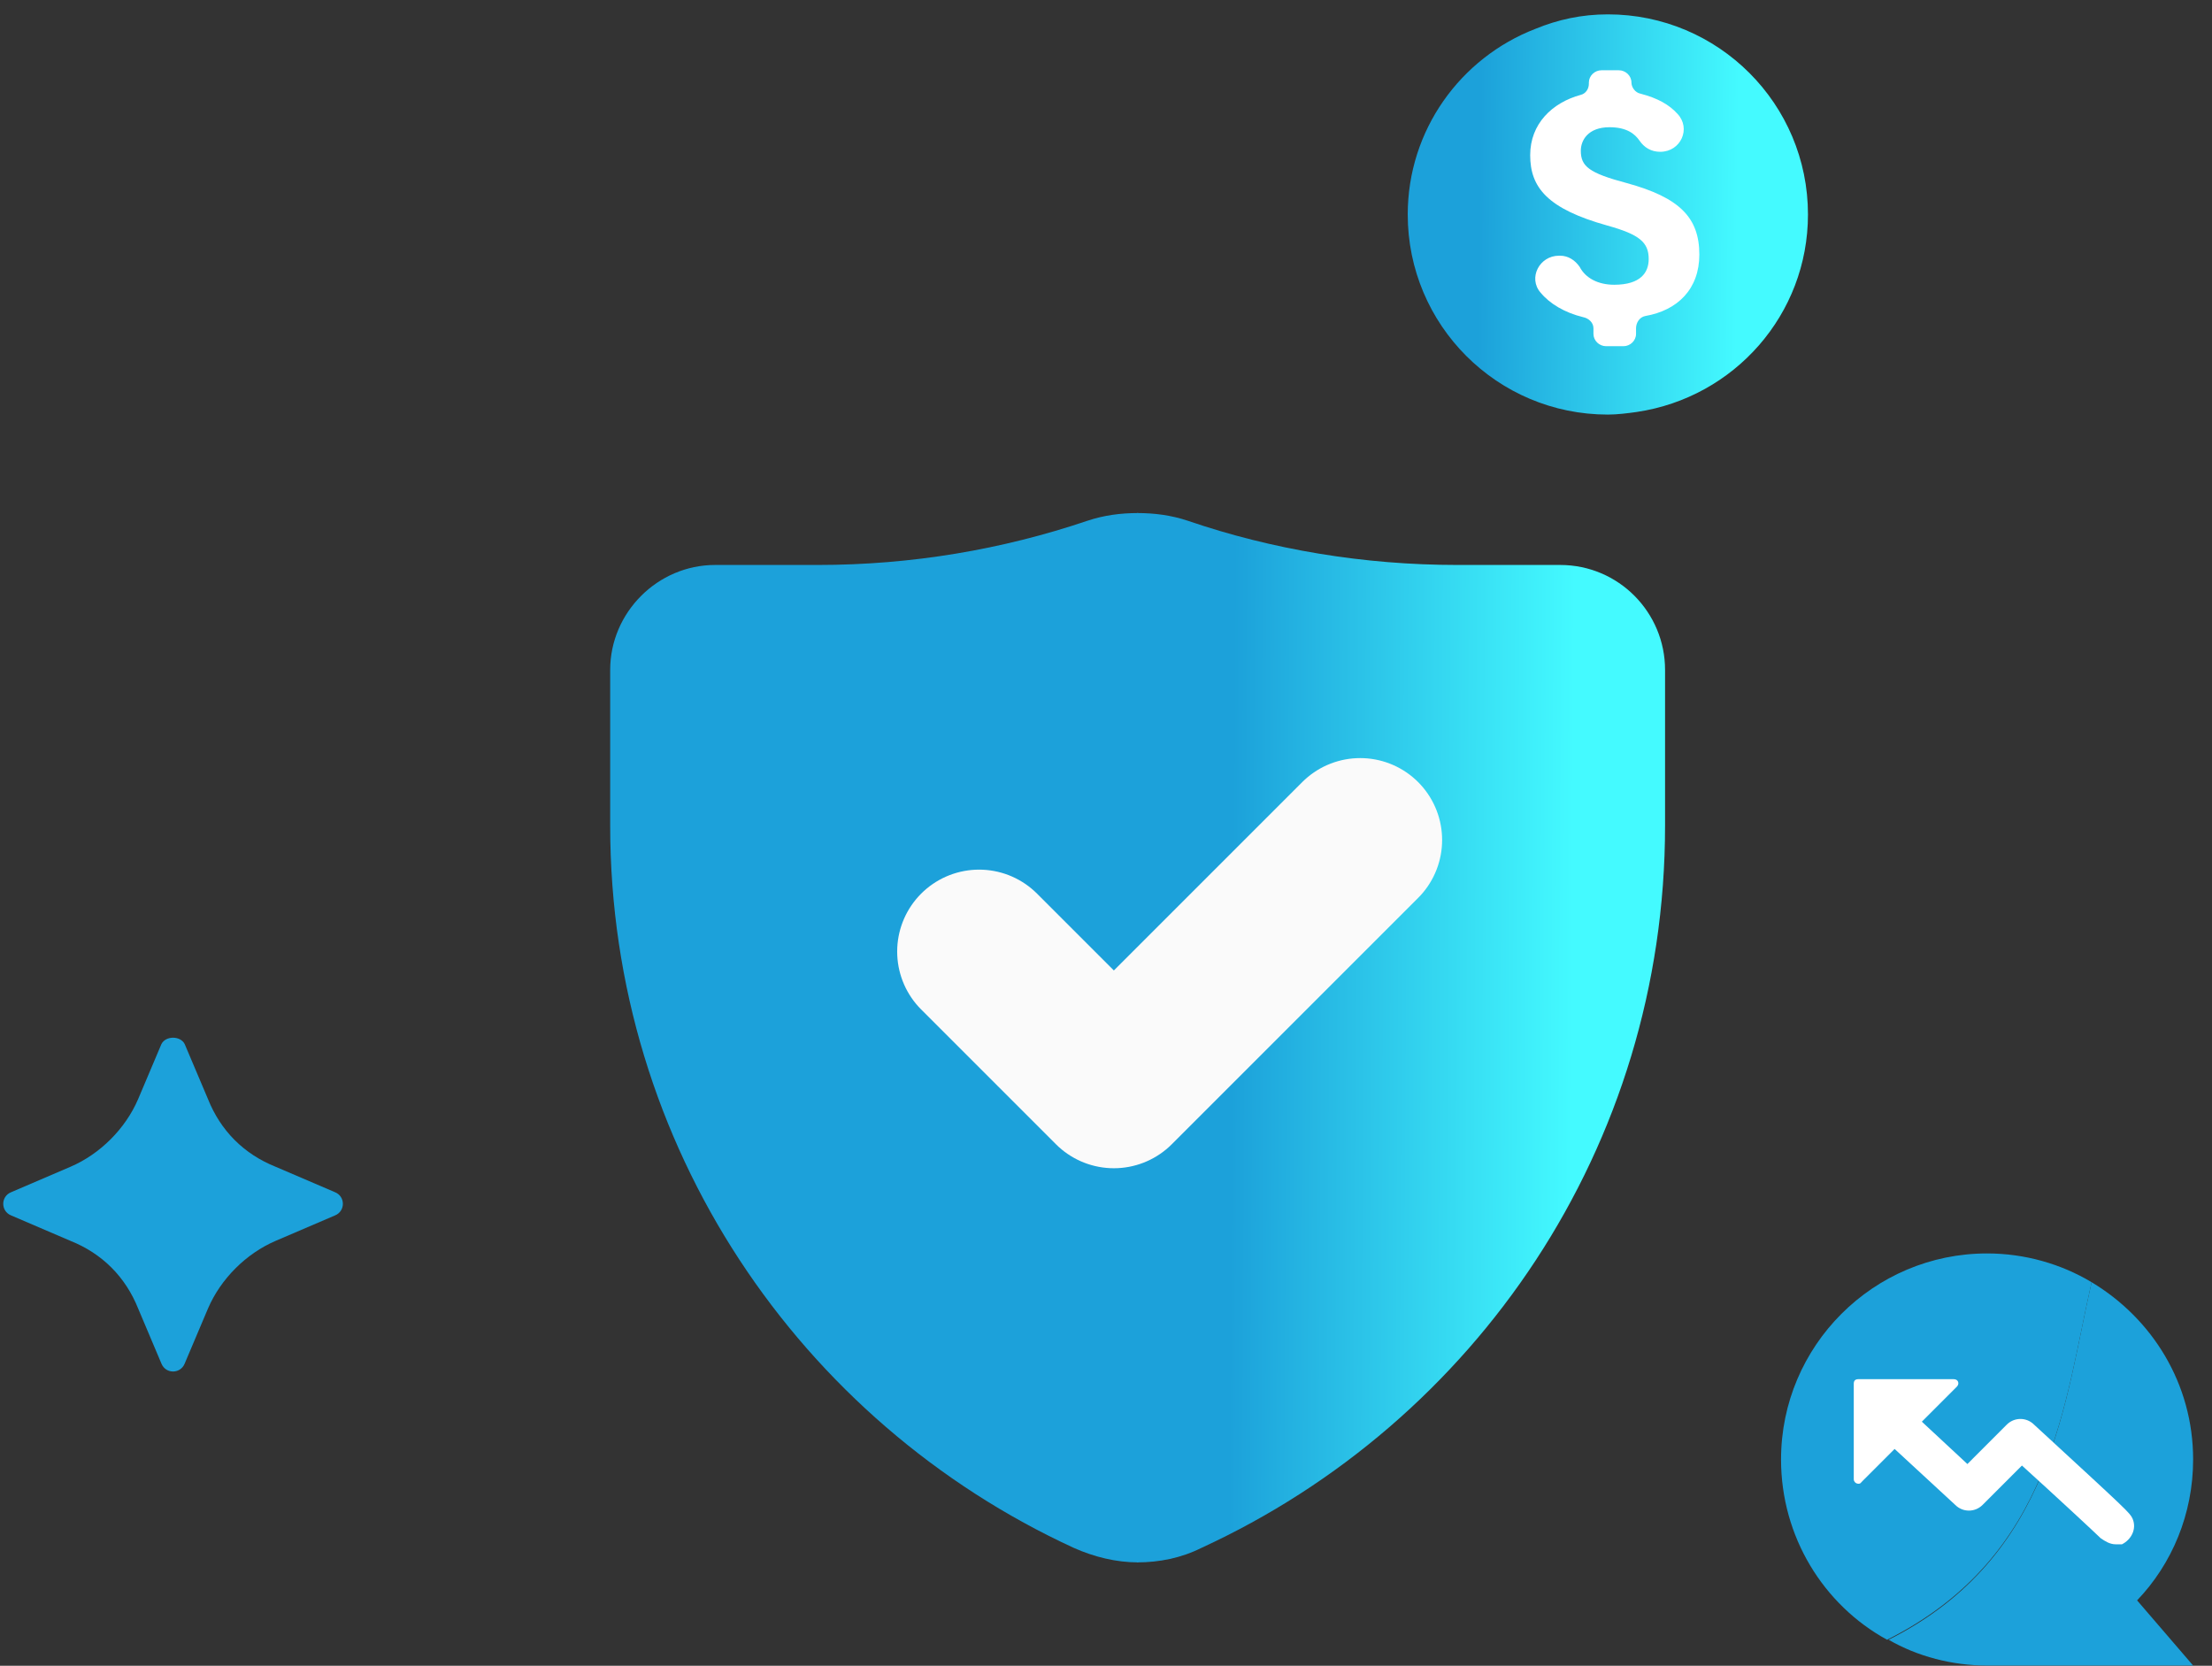 <?xml version="1.0" encoding="UTF-8"?> <svg xmlns="http://www.w3.org/2000/svg" width="81" height="61" viewBox="0 0 81 61" fill="none"><rect x="0" y="0" width="81" height="61" fill="#333333" stroke="none"/> <path d="M39.818 19.071C36.703 20.123 33.386 20.689 29.948 20.689H26.186C24.083 20.689 22.344 22.428 22.344 24.532V30.235C22.344 41.965 29.301 52.078 39.332 56.689C40.06 57.012 40.869 57.215 41.678 57.215V18.788C41.031 18.788 40.424 18.869 39.818 19.071Z" fill="#1CA1DA"></path> <path d="M57.13 20.689H53.368C49.93 20.689 46.572 20.123 43.498 19.071C42.892 18.869 42.285 18.788 41.638 18.788V57.215C42.447 57.215 43.256 57.053 43.984 56.689C54.015 52.078 60.972 42.006 60.972 30.235V24.532C60.972 22.428 59.273 20.689 57.13 20.689Z" fill="url(#paint0_linear_549_212)"></path> <path d="M49.808 30.761L40.788 39.781L35.853 34.846" stroke="#FAFAFA" stroke-width="6" stroke-miterlimit="10" stroke-linecap="round" stroke-linejoin="round"></path> <path d="M6.763 38.234L7.616 40.248C8.081 41.411 8.933 42.263 10.095 42.728L12.265 43.658C12.652 43.813 12.652 44.355 12.265 44.51L10.095 45.44C9.01 45.905 8.081 46.834 7.616 47.919L6.763 49.934C6.608 50.321 6.066 50.321 5.911 49.934L5.059 47.919C4.594 46.757 3.742 45.905 2.579 45.44L0.41 44.51C0.022 44.355 0.022 43.813 0.41 43.658L2.579 42.728C3.664 42.263 4.594 41.333 5.059 40.248L5.911 38.234C6.066 37.924 6.608 37.924 6.763 38.234Z" fill="#1CA1DA"></path> <path d="M52.368 7.854C52.368 11.47 55.309 14.411 58.925 14.411C59.262 14.411 59.552 14.363 59.841 14.315L55.357 3.949L56.514 1.78C54.104 2.744 52.368 5.106 52.368 7.854Z" fill="url(#paint1_linear_549_212)"></path> <path d="M59.84 14.363C63.022 13.929 65.433 11.181 65.433 7.902C65.433 4.287 62.492 1.346 58.876 1.346C58.056 1.346 57.237 1.49 56.514 1.78L55.356 3.949L59.84 14.363Z" fill="url(#paint2_linear_549_212)"></path> <path d="M58.877 0.526C57.913 0.526 57.045 0.719 56.225 1.056C53.477 2.117 51.549 4.769 51.549 7.854C51.549 11.904 54.827 15.182 58.877 15.182C59.215 15.182 59.6 15.134 59.938 15.086C63.505 14.556 66.205 11.518 66.205 7.854C66.205 3.805 62.927 0.526 58.877 0.526Z" fill="url(#paint3_linear_549_212)"></path> <path d="M62.227 9.323C62.227 7.973 61.51 7.236 59.572 6.705C58.182 6.336 57.887 6.091 57.887 5.518C57.887 5.15 58.14 4.659 58.94 4.659C59.572 4.659 59.867 4.905 60.036 5.15C60.204 5.396 60.457 5.559 60.794 5.559C61.552 5.559 61.932 4.7 61.426 4.168C61.131 3.841 60.71 3.595 60.078 3.432C59.867 3.391 59.741 3.186 59.741 3.023C59.741 2.777 59.53 2.573 59.277 2.573H58.645C58.393 2.573 58.182 2.777 58.182 3.023V3.064C58.182 3.268 58.056 3.432 57.887 3.473C56.834 3.759 56.033 4.536 56.033 5.682C56.033 6.868 56.665 7.646 58.856 8.259C60.036 8.587 60.373 8.873 60.373 9.487C60.373 9.978 60.078 10.428 59.109 10.428C58.519 10.428 58.056 10.182 57.845 9.773C57.676 9.527 57.424 9.364 57.129 9.364H57.087C56.37 9.364 55.949 10.182 56.412 10.714C56.749 11.123 57.297 11.45 57.971 11.614C58.182 11.655 58.35 11.819 58.35 12.023V12.228C58.35 12.473 58.561 12.678 58.814 12.678H59.446C59.699 12.678 59.909 12.473 59.909 12.228V12.023C59.909 11.819 60.036 11.614 60.246 11.573C61.426 11.368 62.227 10.591 62.227 9.323Z" fill="white"></path> <path d="M76.592 46.955C75.483 46.289 74.151 45.901 72.764 45.901C68.603 45.901 65.219 49.285 65.219 53.446C65.219 56.276 66.772 58.773 69.102 60.048C75.205 56.997 75.594 51.283 76.592 46.955Z" fill="#1CA1DA"></path> <path d="M76.592 46.955C75.594 51.282 75.205 56.997 69.158 60.048C70.212 60.659 71.488 60.992 72.764 60.992H80.309L78.257 58.606C79.533 57.274 80.309 55.444 80.309 53.446C80.309 50.672 78.811 48.286 76.592 46.955Z" fill="#1CA1DA"></path> <path d="M77.48 56.553C77.258 56.553 77.091 56.442 76.925 56.331C76.759 56.165 75.205 54.722 74.04 53.668L72.598 55.111C72.32 55.388 71.876 55.388 71.599 55.111L68.714 52.448C68.436 52.17 68.381 51.727 68.659 51.449C68.936 51.172 69.38 51.116 69.657 51.394L72.043 53.613L73.485 52.17C73.763 51.893 74.207 51.893 74.484 52.17C77.979 55.388 77.979 55.388 78.09 55.61C78.257 55.998 78.035 56.387 77.702 56.553C77.646 56.553 77.591 56.553 77.48 56.553Z" fill="white"></path> <path d="M67.882 54.168V50.672C67.882 50.561 67.937 50.506 68.048 50.506H71.544C71.71 50.506 71.766 50.672 71.654 50.783L68.159 54.279C68.104 54.389 67.882 54.334 67.882 54.168Z" fill="white"></path> <defs> <linearGradient id="paint0_linear_549_212" x1="45.196" y1="19.142" x2="57.682" y2="19.214" gradientUnits="userSpaceOnUse"> <stop stop-color="#1CA1DA"></stop> <stop offset="1" stop-color="#44FAFF"></stop> </linearGradient> <linearGradient id="paint1_linear_549_212" x1="53.743" y1="1.896" x2="58.569" y2="1.929" gradientUnits="userSpaceOnUse"> <stop stop-color="#1CA1DA"></stop> <stop offset="1" stop-color="#44FAFF"></stop> </linearGradient> <linearGradient id="paint2_linear_549_212" x1="57.211" y1="1.466" x2="63.718" y2="1.523" gradientUnits="userSpaceOnUse"> <stop stop-color="#1CA1DA"></stop> <stop offset="1" stop-color="#44FAFF"></stop> </linearGradient> <linearGradient id="paint3_linear_549_212" x1="54.246" y1="0.661" x2="63.711" y2="0.77" gradientUnits="userSpaceOnUse"> <stop stop-color="#1CA1DA"></stop> <stop offset="1" stop-color="#44FAFF"></stop> </linearGradient> </defs> </svg> 